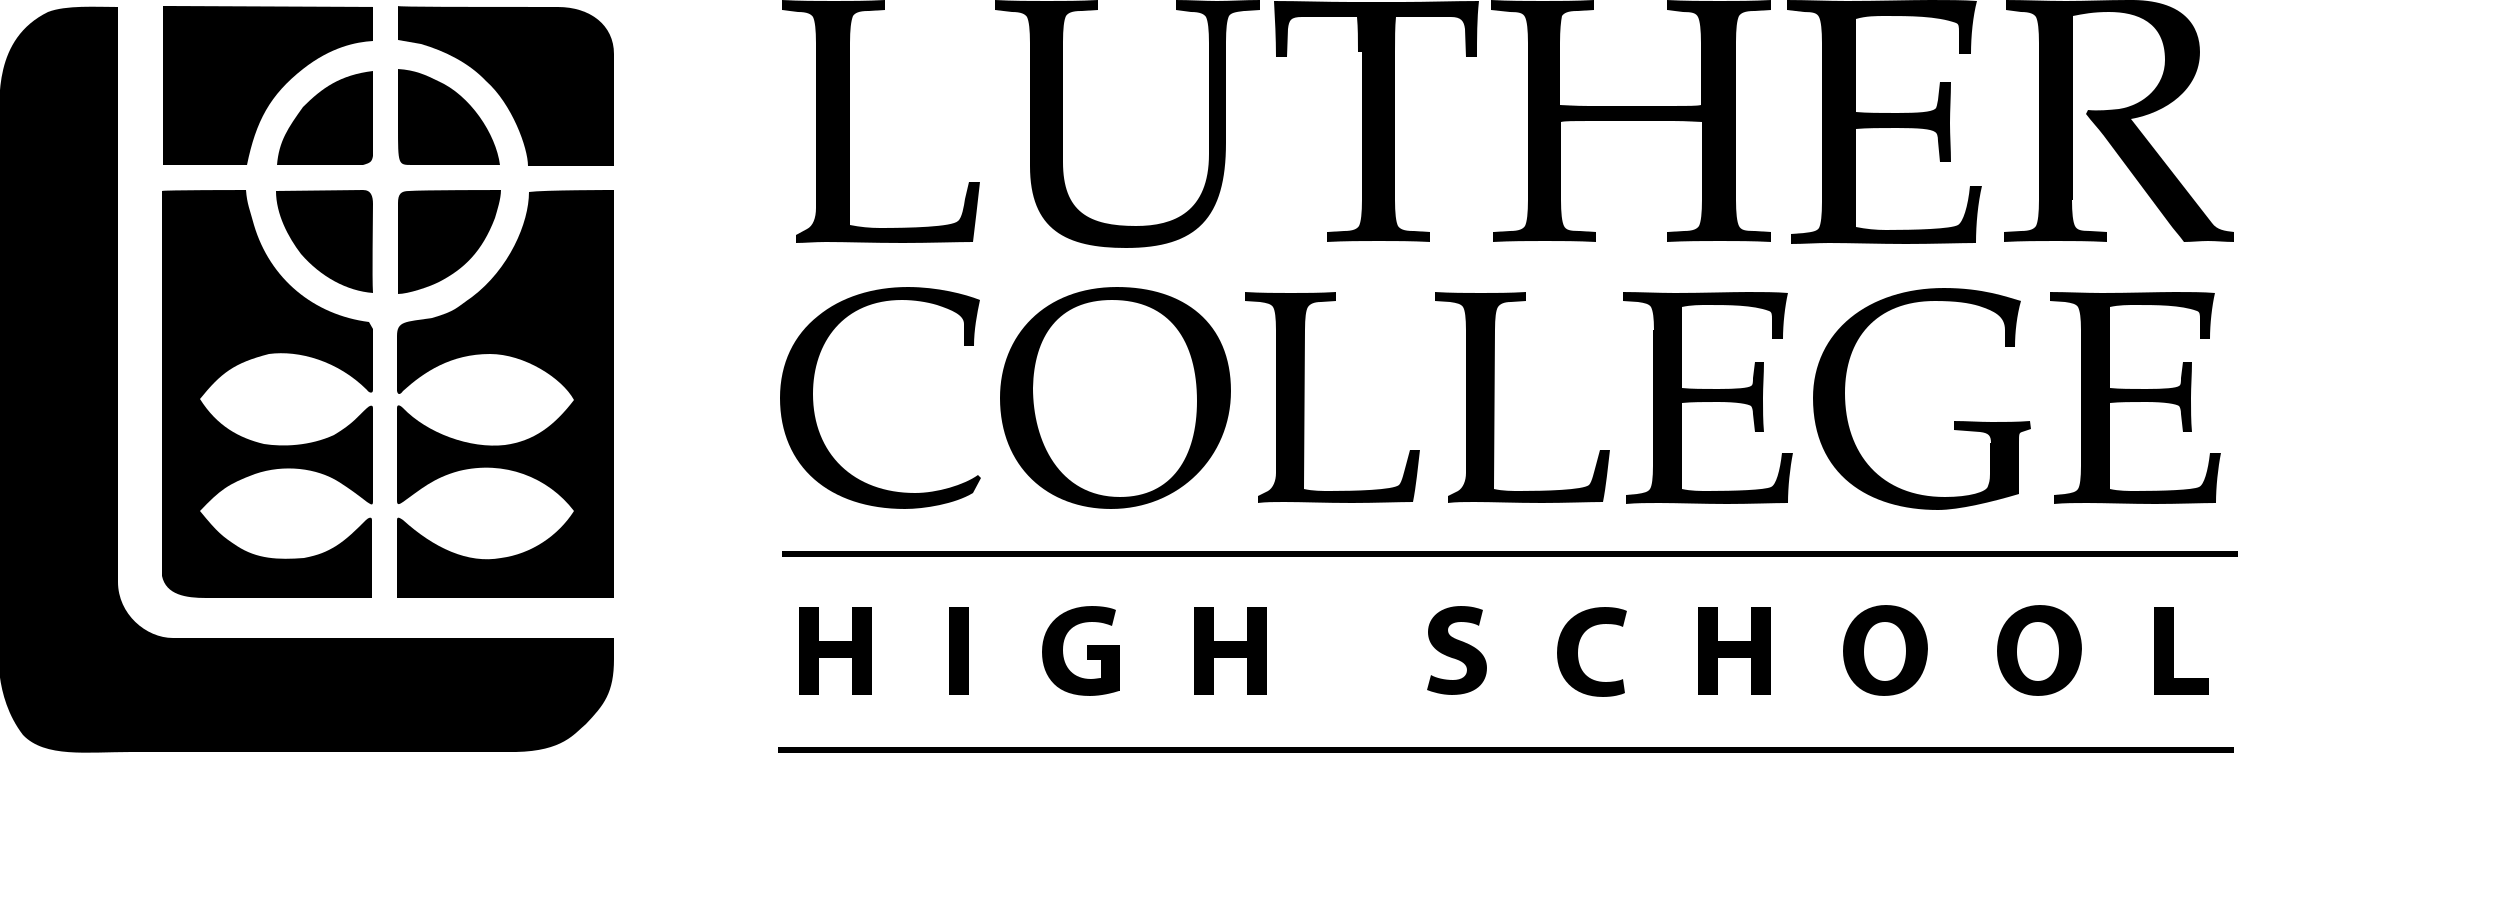 <?xml version="1.0" encoding="UTF-8"?>
<svg xmlns="http://www.w3.org/2000/svg" xmlns:xlink="http://www.w3.org/1999/xlink" version="1.1" id="Layer_1" x="0px" y="0px" viewbox="0 0 228.1 75.3" style="enable-background:new 0 0 228.1 75.3; height:90px; width:250px" xml:space="preserve">
<style type="text/css">
	.luth-hs-1{fill:#000000;}
	.luth-hs-2{fill:none;stroke:#000000;stroke-width:0.6;}
	.luth-hs-3{enable-background:new    ;}
</style>
<path class="luth-hs-1" d="M85,22.5c1,0.2,2,0.3,3,0.3c2.9,0,7.2-0.1,7.8-0.7c0.4-0.3,0.6-1.5,0.7-2.2l0.4-1.7H98c-0.2,1.9-0.5,4.3-0.7,6  c-1.6,0-4.4,0.1-7,0.1c-3.2,0-5.5-0.1-7.7-0.1c-1.2,0-2.1,0.1-3,0.1v-0.8l1.1-0.6c0.6-0.3,0.9-1.1,0.9-2.1V4.3  c0-1.3-0.1-2.2-0.3-2.6c-0.2-0.3-0.6-0.5-1.5-0.5L78.2,1V0c1.8,0.1,3.5,0.1,5.2,0.1c1.6,0,3.3,0,5.1-0.1v1l-1.7,0.1  c-0.9,0-1.3,0.2-1.5,0.5C85.1,2.1,85,3,85,4.3V22.5z"></path>
<path class="luth-hs-1" d="M103,4.3c0-1.3-0.1-2.2-0.3-2.6c-0.2-0.3-0.6-0.5-1.5-0.5L99.5,1V0c1.8,0.1,3.5,0.1,5.2,0.1  c1.6,0,3.3,0,5.1-0.1v1l-1.7,0.1c-0.9,0-1.3,0.2-1.5,0.5c-0.2,0.4-0.3,1.3-0.3,2.6v12c0,5,2.6,6.4,7.3,6.4c3.8,0,7.3-1.4,7.3-7.2  V4.3c0-1.3-0.1-2.2-0.3-2.6c-0.2-0.3-0.6-0.5-1.5-0.5L117.6,1V0c1.4,0,2.8,0.1,4.1,0.1c1.4,0,2.7-0.1,4.3-0.1v1l-1.6,0.1  c-0.9,0.1-1.3,0.2-1.5,0.5c-0.2,0.4-0.3,1.3-0.3,2.6v10.1c0,7.5-2.9,10.5-10,10.5c-6,0-9.6-1.8-9.6-8.2V4.3z"></path>
<path class="luth-hs-1" d="M135.8,5.2c0-1.3,0-2.4-0.1-3.5h-5.5c-1.1,0-1.3,0.3-1.4,1.2l-0.1,2.8h-1.1c0-1.9-0.1-3.8-0.2-5.6  c2.6,0,5.1,0.1,7.7,0.1h5.1c2.6,0,5.1-0.1,7.7-0.1c-0.2,1.8-0.2,3.7-0.2,5.6h-1.1l-0.1-2.8c-0.1-0.8-0.4-1.2-1.4-1.2h-5.5  c-0.1,1-0.1,2.2-0.1,3.5V20c0,1.3,0.1,2.2,0.3,2.6c0.2,0.3,0.6,0.5,1.5,0.5l1.7,0.1v1c-1.8-0.1-3.5-0.1-5.1-0.1  c-1.7,0-3.4,0-5.2,0.1v-1l1.7-0.1c0.9,0,1.3-0.2,1.5-0.5c0.2-0.4,0.3-1.3,0.3-2.6V5.2H135.8z"></path>
<path class="luth-hs-1" d="M173.6,20c0,1.3,0.1,2.2,0.3,2.6s0.6,0.5,1.5,0.5l1.7,0.1v1c-1.8-0.1-3.5-0.1-5.1-0.1c-1.7,0-3.4,0-5.3,0.1v-1  l1.7-0.1c0.9,0,1.3-0.2,1.5-0.5c0.2-0.4,0.3-1.3,0.3-2.6v-7.8c-0.4,0-1.4-0.1-2.9-0.1H159c-1.6,0-2.5,0-2.9,0.1V20  c0,1.3,0.1,2.2,0.3,2.6s0.6,0.5,1.5,0.5l1.7,0.1v1c-1.8-0.1-3.5-0.1-5.1-0.1c-1.7,0-3.4,0-5.2,0.1v-1l1.7-0.1c0.9,0,1.3-0.2,1.5-0.5  c0.2-0.4,0.3-1.3,0.3-2.6V4.3c0-1.3-0.1-2.2-0.3-2.6s-0.6-0.5-1.5-0.5L149.1,1V0c1.8,0.1,3.5,0.1,5.2,0.1c1.6,0,3.3,0,5.1-0.1v1  l-1.7,0.1c-0.9,0-1.3,0.2-1.5,0.5C156.1,2.1,156,3,156,4.3v6.2c0.4,0,1.4,0.1,2.9,0.1h8.3c1.6,0,2.5,0,2.9-0.1V4.3  c0-1.3-0.1-2.2-0.3-2.6s-0.6-0.5-1.5-0.5L166.7,1V0c1.8,0.1,3.5,0.1,5.3,0.1c1.6,0,3.3,0,5.1-0.1v1l-1.7,0.1c-0.9,0-1.3,0.2-1.5,0.5  c-0.2,0.4-0.3,1.3-0.3,2.6V20z"></path>
<path class="luth-hs-1" d="M182.2,4.3c0-1.3-0.1-2.2-0.3-2.6s-0.6-0.5-1.5-0.5L178.7,1V0c2,0,4,0.1,6,0.1c3.1,0,6.4-0.1,8.4-0.1  c1.6,0,3.2,0,4.6,0.1c-0.4,1.5-0.6,3.5-0.6,5.3h-1.2V3.2c0-0.5,0-0.8-0.3-0.9c-1.9-0.7-4.7-0.7-7-0.7c-1,0-2,0-3,0.3v9.3  c1.1,0.1,2.4,0.1,4.1,0.1c2.2,0,3.4-0.1,3.8-0.4c0.2-0.1,0.2-0.5,0.3-0.9l0.2-1.8h1.1c0,1.4-0.1,2.8-0.1,4.1s0.1,2.6,0.1,3.9H194  l-0.2-2.1c0-0.5-0.1-0.8-0.3-0.9c-0.4-0.3-1.6-0.4-3.8-0.4c-1.7,0-3,0-4.1,0.1v9.8c1,0.2,2,0.3,3,0.3c2.9,0,6.5-0.1,7.2-0.5  c0.5-0.3,1-1.8,1.2-3.9h1.2c-0.4,1.7-0.6,3.8-0.6,5.7c-1.5,0-4.3,0.1-7,0.1s-5.5-0.1-7.7-0.1c-1.3,0-2.5,0.1-3.8,0.1v-1l1.3-0.1  c0.9-0.1,1.3-0.2,1.5-0.5c0.2-0.4,0.3-1.3,0.3-2.6L182.2,4.3L182.2,4.3z"></path>
<path class="luth-hs-1" d="M207.2,20c0,1.3,0.1,2.2,0.3,2.6s0.6,0.5,1.5,0.5l1.7,0.1v1c-1.8-0.1-3.5-0.1-5.1-0.1c-1.7,0-3.4,0-5.2,0.1v-1  l1.7-0.1c0.9,0,1.3-0.2,1.5-0.5c0.2-0.4,0.3-1.3,0.3-2.6V4.3c0-1.3-0.1-2.2-0.3-2.6c-0.2-0.3-0.6-0.5-1.5-0.5L200.6,1V0  c1.9,0,3.9,0.1,6,0.1s4.1-0.1,6.2-0.1c5.7-0.1,7.2,2.7,7.2,5.2c0,3.8-3.5,6.1-6.9,6.7l8.1,10.4c0.5,0.7,1.3,0.8,2.2,0.9v1  c-0.9,0-1.7-0.1-2.6-0.1c-0.8,0-1.6,0.1-2.4,0.1c-0.5-0.7-1-1.2-1.5-1.9l-6.5-8.7c-0.6-0.8-1.2-1.4-1.8-2.2l0.2-0.4  c1,0.1,2.1,0,3.1-0.1c2.5-0.4,4.6-2.3,4.6-4.9c0-3.8-2.8-4.8-5.6-4.8c-1.6,0-2.6,0.2-3.6,0.4V20H207.2z"></path>
<path class="luth-hs-1" d="M97.3,49.3c-1.8,1.1-4.9,1.6-6.8,1.6C83,50.9,78,46.7,78,39.8c0-3.5,1.4-6.3,3.8-8.2c2.3-1.9,5.5-2.9,9-2.9  c2.9,0,5.7,0.7,7.2,1.3c-0.3,1.4-0.6,3-0.6,4.6h-1v-2.2c0-0.9-1.2-1.4-2.7-1.9c-1-0.3-2.3-0.5-3.5-0.5c-5.8,0-8.9,4.2-8.9,9.4  c0,6,4.1,9.9,10.2,9.9c2.2,0,4.9-0.8,6.3-1.8l0.3,0.3L97.3,49.3z"></path>
<path class="luth-hs-1" d="M111.2,30c5.8,0,8.5,4.1,8.5,10.1c0,5.6-2.5,9.6-7.7,9.6c-6.1,0-8.7-5.6-8.7-10.9C103.4,33.7,105.8,30,111.2,30  z M111.1,50.9c6.8,0,12-5.2,12-11.8c0-6.8-4.7-10.4-11.4-10.4c-7.2,0-11.7,4.8-11.7,11.1C100,46.7,104.8,50.9,111.1,50.9z"></path>
<path class="luth-hs-1" d="M130.4,48.9c0.9,0.2,1.8,0.2,2.6,0.2c2.5,0,6.3-0.1,6.9-0.6c0.3-0.3,0.5-1.3,0.7-2L141,45h1  c-0.2,1.7-0.4,3.7-0.7,5.2c-1.4,0-3.8,0.1-6.1,0.1c-2.8,0-4.8-0.1-6.8-0.1c-1,0-1.8,0-2.6,0.1v-0.7l1-0.5c0.5-0.3,0.8-1,0.8-1.8V33  c0-1.2-0.1-2-0.3-2.3c-0.2-0.3-0.6-0.4-1.3-0.5l-1.5-0.1v-0.9c1.6,0.1,3.1,0.1,4.6,0.1c1.4,0,2.9,0,4.5-0.1v0.9l-1.5,0.1  c-0.7,0-1.1,0.2-1.3,0.5s-0.3,1.1-0.3,2.3L130.4,48.9L130.4,48.9z"></path>
<path class="luth-hs-1" d="M149.4,48.9c0.9,0.2,1.8,0.2,2.6,0.2c2.5,0,6.3-0.1,6.9-0.6c0.3-0.3,0.5-1.3,0.7-2L160,45h1  c-0.2,1.7-0.4,3.7-0.7,5.2c-1.4,0-3.8,0.1-6.1,0.1c-2.8,0-4.8-0.1-6.8-0.1c-1,0-1.8,0-2.6,0.1v-0.7l1-0.5c0.5-0.3,0.8-1,0.8-1.8V33  c0-1.2-0.1-2-0.3-2.3s-0.6-0.4-1.3-0.5l-1.5-0.1v-0.9c1.6,0.1,3.1,0.1,4.6,0.1c1.4,0,2.9,0,4.5-0.1v0.9l-1.5,0.1  c-0.7,0-1.1,0.2-1.3,0.5s-0.3,1.1-0.3,2.3L149.4,48.9L149.4,48.9z"></path>
<path class="luth-hs-1" d="M165.4,33c0-1.2-0.1-1.9-0.3-2.3c-0.2-0.3-0.6-0.4-1.3-0.5l-1.5-0.1v-0.9c1.7,0,3.5,0.1,5.2,0.1  c2.7,0,5.6-0.1,7.3-0.1c1.4,0,2.8,0,4,0.1c-0.3,1.3-0.5,3.1-0.5,4.6h-1.1v-2c0-0.4,0-0.7-0.3-0.8c-1.6-0.6-4.1-0.6-6.1-0.6  c-0.8,0-1.7,0-2.6,0.2v8.1c1,0.1,2.1,0.1,3.6,0.1c1.9,0,3-0.1,3.3-0.3c0.2-0.1,0.2-0.4,0.2-0.8l0.2-1.6h0.9c0,1.3-0.1,2.4-0.1,3.6  c0,1.1,0,2.3,0.1,3.4h-0.9l-0.2-1.8c0-0.4-0.1-0.7-0.2-0.8c-0.3-0.2-1.4-0.4-3.3-0.4c-1.5,0-2.6,0-3.6,0.1v8.6  c0.9,0.2,1.8,0.2,2.6,0.2c2.6,0,5.7-0.1,6.3-0.4c0.5-0.2,0.9-1.6,1.1-3.4h1.1c-0.3,1.5-0.5,3.4-0.5,5c-1.4,0-3.8,0.1-6.1,0.1  c-2.4,0-4.9-0.1-6.8-0.1c-1.2,0-2.2,0-3.3,0.1v-0.9l1.1-0.1c0.7-0.1,1.1-0.2,1.3-0.5s0.3-1.1,0.3-2.3V33H165.4z"></path>
<path class="luth-hs-1" d="M199.1,44.3c0-0.7-0.2-1-1.1-1.1l-2.6-0.2v-0.9c1.3,0,2.5,0.1,3.8,0.1s2.5,0,3.8-0.1l0.1,0.8l-0.9,0.3  c-0.3,0.1-0.3,0.2-0.3,1.1v5.1c-2.7,0.8-6,1.6-8.1,1.6c-6.9,0-12.5-3.5-12.5-11.2c0-6.7,5.6-11,13.1-11c3.9,0,6.3,0.9,7.7,1.3  c-0.4,1.4-0.6,3.1-0.6,4.6h-1V33c0-1.4-1.1-1.9-2.6-2.4c-1-0.3-2.3-0.5-4.4-0.5c-5.9,0-9,3.8-9,9.2c0,6.1,3.6,10.4,10,10.4  c2.4,0,4.2-0.5,4.3-1.1c0.1-0.3,0.2-0.5,0.2-1.2v-3.1H199.1z"></path>
<path class="luth-hs-1" d="M208.1,33c0-1.2-0.1-1.9-0.3-2.3c-0.2-0.3-0.6-0.4-1.3-0.5l-1.5-0.1v-0.9c1.7,0,3.5,0.1,5.2,0.1  c2.7,0,5.6-0.1,7.3-0.1c1.4,0,2.8,0,4,0.1c-0.3,1.3-0.5,3.1-0.5,4.6h-1v-2c0-0.4,0-0.7-0.3-0.8c-1.6-0.6-4.1-0.6-6.1-0.6  c-0.8,0-1.7,0-2.6,0.2v8.1c1,0.1,2.1,0.1,3.6,0.1c1.9,0,3-0.1,3.3-0.3c0.2-0.1,0.2-0.4,0.2-0.8l0.2-1.6h0.9c0,1.3-0.1,2.4-0.1,3.6  c0,1.1,0,2.3,0.1,3.4h-0.9l-0.2-1.8c0-0.4-0.1-0.7-0.2-0.8c-0.3-0.2-1.4-0.4-3.3-0.4c-1.5,0-2.6,0-3.6,0.1v8.6  c0.9,0.2,1.8,0.2,2.6,0.2c2.6,0,5.7-0.1,6.3-0.4c0.5-0.2,0.9-1.6,1.1-3.4h1.1c-0.3,1.5-0.5,3.4-0.5,5c-1.4,0-3.8,0.1-6.1,0.1  c-2.4,0-4.9-0.1-6.8-0.1c-1.2,0-2.2,0-3.3,0.1v-0.9l1.1-0.1c0.7-0.1,1.1-0.2,1.3-0.5s0.3-1.1,0.3-2.3V33z"></path>
<line class="luth-hs-2" x1="77.8" y1="75" x2="223.4" y2="75"></line>
<line class="luth-hs-2" x1="78.2" y1="55.4" x2="223.8" y2="55.4"></line>
<path class="luth-hs-1" d="M37.3,0.7c0,0,0,2.4,0,3.4c-1.7,0.1-4.2,0.6-7,2.8c-3.3,2.6-4.7,5.2-5.6,9.6h-8.4V0.6L37.3,0.7z"></path>
<path class="luth-hs-1" d="M55.8,0.7c3.2,0,5.6,1.8,5.6,4.7c0,2.8,0,7.8,0,11.2c0,0-5.8,0-8.6,0c0-1.8-1.6-6.2-4.2-8.5  c-1.7-1.8-4.1-3-6.5-3.7L39.8,4V0.6C39.8,0.7,47.2,0.7,55.8,0.7z"></path>
<path class="luth-hs-1" d="M11.8,0.7c0,5,0,57.5,0,57.5c0,3.2,2.8,5.6,5.5,5.6c0,0,43.5,0,44.1,0c0,1.1,0,1.4,0,2.1c0,3.4-1,4.6-2.8,6.5  c-1.2,1-2.3,2.7-7,2.8c0,0-35.9,0-38.5,0c-4.4,0-8.6,0.6-10.8-1.7c-3-3.9-2.4-8.9-2.4-8.9V12.5C0,10-0.7,3.9,4.8,1.2  C6.6,0.5,9.6,0.7,11.8,0.7z"></path>
<path class="luth-hs-1" d="M43.8,8.1c3.2,1.4,5.8,5.3,6.2,8.4h-8.8c-1.4,0-1.4,0-1.4-3.9c0-1.7,0-3.8,0-5.7C41.5,7,42.6,7.5,43.8,8.1z"></path>
<path class="luth-hs-1" d="M37.3,15.6c-0.1,0.6-0.3,0.7-1,0.9h-8.6c0.2-2.4,1.1-3.7,2.6-5.8c1.9-1.9,3.7-3.2,7-3.6V15.6z"></path>
<path class="luth-hs-1" d="M24.6,19c0.1,1.4,0.4,2,0.8,3.5c1.6,5.4,6,9,11.5,9.7l0.4,0.7V39c0,0.4-0.4,0.3-0.6,0c-2.9-2.9-6.8-4-9.8-3.6  c-3.5,0.9-4.8,1.9-6.9,4.5c1.7,2.7,3.9,3.9,6.4,4.5c1.9,0.3,4.6,0.2,7-0.9c2-1.2,2.4-1.9,3.3-2.7c0.2-0.2,0.6-0.4,0.6,0v9.4  c0,0.5-0.4,0.1-0.6,0c-0.9-0.7-1.7-1.3-2.8-2c-2.2-1.4-5.5-1.8-8.4-0.8c-2.7,1-3.5,1.6-5.5,3.7c1.8,2.2,2.2,2.5,3.7,3.5  c2,1.3,4.1,1.4,6.7,1.2c1.5-0.3,2.2-0.6,3.2-1.2c1.1-0.7,2-1.6,3-2.6c0.2-0.2,0.6-0.4,0.6,0c0,1.1,0,7.8,0,7.8H20.6  c-2,0-4-0.3-4.4-2.2v-0.2V19.1C16.3,19,24.6,19,24.6,19z"></path>
<path class="luth-hs-1" d="M50.1,19c0,0.9-0.4,2.1-0.6,2.8c-1.3,3.4-3.1,5.1-5.6,6.4c-1,0.5-3.1,1.2-4.1,1.2c0-3,0-6.2,0-9.1  c0-0.9,0.3-1.2,1.1-1.2C42.1,19,50.1,19,50.1,19z"></path>
<path class="luth-hs-1" d="M36.3,19c0.8,0,1,0.6,1,1.4c0,1.9-0.1,7.3,0,8.9c-2.6-0.2-5.2-1.6-7.2-3.9c-1.3-1.7-2.5-4-2.5-6.3L36.3,19z"></path>
<path class="luth-hs-1" d="M61.4,19c0,4,0,8.8,0,12.4c0,0,0,26.7,0,28.4H39.7c0,0,0-5.5,0-7.8c0-0.4,0.3-0.2,0.6,0  c3.1,2.8,6.5,4.4,9.8,3.8c3-0.4,5.7-2.2,7.3-4.7c-2.6-3.4-7-5.1-11.5-4c-2.6,0.7-3.9,1.9-5.6,3.1c-0.3,0.2-0.6,0.4-0.6-0.1v-9.3  c0-0.4,0.3-0.3,0.6,0c2.4,2.5,6.7,4.1,10.2,3.7c2.9-0.4,4.9-1.9,6.9-4.5c-1.2-2.2-5-4.6-8.4-4.6c-3.9,0-6.6,1.8-8.7,3.7  c-0.2,0.3-0.5,0.5-0.6,0c0,0,0-3.6,0-5.5c0-1.5,0.8-1.4,3.5-1.8c2.4-0.7,2.4-1,4-2.1c3.7-2.8,5.7-7.4,5.7-10.5  C54.3,19,61.4,19,61.4,19z"></path>
<g class="luth-hs-3">
	<path class="luth-hs-1" d="M81.9,60.7v3.4h3.3v-3.4h2v8.8h-2v-3.7h-3.3v3.7h-2v-8.8H81.9z"></path>
	<path class="luth-hs-1" d="M96.9,60.7v8.8h-2v-8.8H96.9z"></path>
	<path class="luth-hs-1" d="M111.9,69.1c-0.6,0.2-1.8,0.5-2.9,0.5c-1.6,0-2.8-0.4-3.6-1.2c-0.8-0.8-1.2-1.9-1.2-3.2c0-2.9,2.1-4.6,5-4.6   c1.1,0,2,0.2,2.4,0.4l-0.4,1.6c-0.5-0.2-1.1-0.4-2-0.4c-1.7,0-2.9,0.9-2.9,2.8c0,1.8,1.1,2.9,2.8,2.9c0.4,0,0.8-0.1,1-0.1V66h-1.4   v-1.5h3.3V69.1z"></path>
	<path class="luth-hs-1" d="M121.4,60.7v3.4h3.3v-3.4h2v8.8h-2v-3.7h-3.3v3.7h-2v-8.8H121.4z"></path>
	<path class="luth-hs-1" d="M143.1,67.5c0.5,0.3,1.4,0.5,2.2,0.5c0.9,0,1.4-0.4,1.4-1c0-0.5-0.4-0.9-1.5-1.2c-1.5-0.5-2.4-1.3-2.4-2.6   c0-1.5,1.3-2.6,3.3-2.6c1,0,1.7,0.2,2.2,0.4l-0.4,1.6c-0.3-0.2-1-0.4-1.8-0.4c-0.9,0-1.3,0.4-1.3,0.8c0,0.6,0.5,0.8,1.6,1.2   c1.5,0.6,2.3,1.4,2.3,2.6c0,1.5-1.1,2.7-3.5,2.7c-1,0-2-0.3-2.5-0.5L143.1,67.5z"></path>
	<path class="luth-hs-1" d="M162.5,69.3c-0.4,0.2-1.2,0.4-2.2,0.4c-3,0-4.6-1.9-4.6-4.4c0-3,2.1-4.6,4.8-4.6c1,0,1.8,0.2,2.2,0.4l-0.4,1.6   c-0.4-0.2-0.9-0.3-1.7-0.3c-1.6,0-2.8,0.9-2.8,2.9c0,1.8,1,2.9,2.8,2.9c0.6,0,1.3-0.1,1.7-0.3L162.5,69.3z"></path>
	<path class="luth-hs-1" d="M171.8,60.7v3.4h3.3v-3.4h2v8.8h-2v-3.7h-3.3v3.7h-2v-8.8H171.8z"></path>
	<path class="luth-hs-1" d="M188.4,69.6c-2.6,0-4.1-2-4.1-4.5c0-2.6,1.7-4.6,4.3-4.6c2.7,0,4.2,2,4.2,4.4C192.7,67.9,191,69.6,188.4,69.6   L188.4,69.6z M188.5,68.1c1.3,0,2.1-1.3,2.1-3c0-1.6-0.7-2.9-2.1-2.9c-1.4,0-2.1,1.3-2.1,3C186.4,66.8,187.2,68.1,188.5,68.1   L188.5,68.1z"></path>
	<path class="luth-hs-1" d="M203.8,69.6c-2.6,0-4.1-2-4.1-4.5c0-2.6,1.7-4.6,4.3-4.6c2.7,0,4.2,2,4.2,4.4   C208.1,67.9,206.3,69.6,203.8,69.6L203.8,69.6z M203.8,68.1c1.3,0,2.1-1.3,2.1-3c0-1.6-0.7-2.9-2.1-2.9s-2.1,1.3-2.1,3   C201.7,66.8,202.5,68.1,203.8,68.1L203.8,68.1z"></path>
	<path class="luth-hs-1" d="M215.4,60.7h2v7.1h3.5v1.7h-5.5V60.7z"></path>
</g>

</svg>
